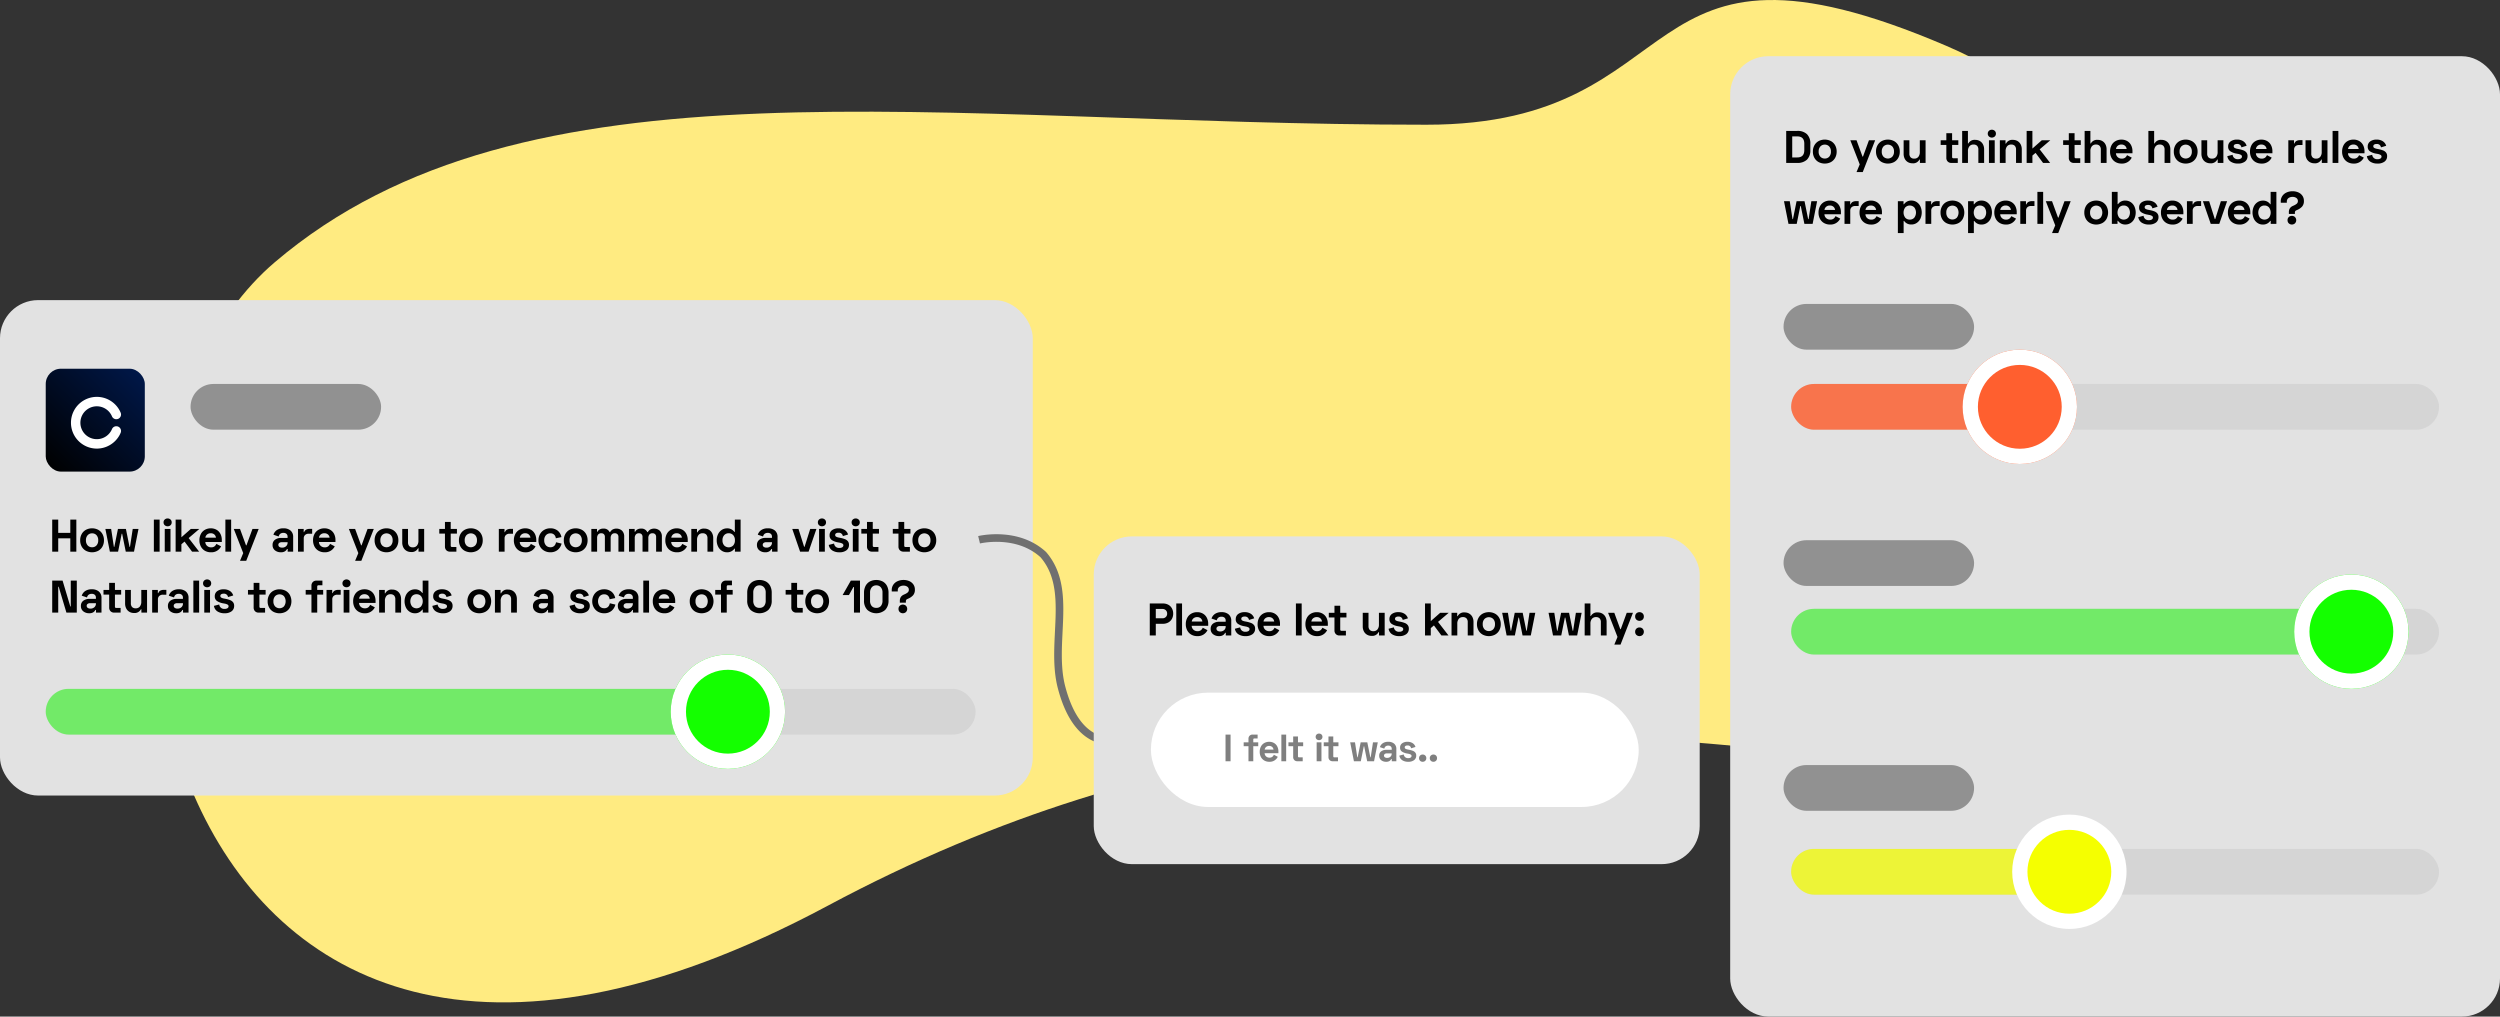 <svg xmlns="http://www.w3.org/2000/svg" xmlns:xlink="http://www.w3.org/1999/xlink" width="656" height="266.751" viewBox="0 0 656 266.751">
  <rect x="0" y="0" width="656" height="266.751" fill="#333333" stroke="none"/>
  <defs>
    <linearGradient id="linear-gradient" x1="0.936" y1="0.049" x2="0.08" y2="0.944" gradientUnits="objectBoundingBox">
      <stop offset="0" stop-color="#001747"/>
      <stop offset="1" stop-color="#000103"/>
    </linearGradient>
  </defs>
  <g id="Group_4255" data-name="Group 4255" transform="translate(-595 -3563.249)">
    <path id="Path_1177" data-name="Path 1177" d="M240.283,45.977c71.466,0,51.945-56.857,136.453-20.69,68.437,29.289,103.671,127.629,71.509,166.772-50.509,62.534-183.116-38.506-365.028,58.847S-127.59,137.98-61.886,82.052,111.049,45.977,240.283,45.977Z" transform="translate(729 3550)" fill="#ffeb81"/>
    <rect id="Rectangle_1970" data-name="Rectangle 1970" width="271" height="130" rx="10" transform="translate(595 3642)" fill="#e2e2e2"/>
    <g id="Group_4160" data-name="Group 4160" transform="translate(606.999 3660.48)">
      <rect id="Rectangle_1961" data-name="Rectangle 1961" width="26" height="27" rx="4" transform="translate(0 -0.48)" fill="url(#linear-gradient)"/>
      <g id="C" transform="translate(6.622 6.906)">
        <g id="Group_4143" data-name="Group 4143" transform="translate(0)">
          <path id="Path_1140" data-name="Path 1140" d="M84.188,108.677a6.788,6.788,0,1,1,5.879-10.183c.071.123.139.249.2.377s.12.25.174.377a1.238,1.238,0,0,1-2.281.964c-.034-.081-.071-.162-.11-.239s-.084-.162-.129-.239a4.312,4.312,0,1,0,0,4.308c.045-.078.088-.158.129-.239s.076-.158.11-.239a1.238,1.238,0,1,1,2.281.964c-.054.127-.112.254-.174.377s-.132.255-.2.377A6.812,6.812,0,0,1,84.188,108.677Z" transform="translate(-77.4 -95.1)" fill="#fff"/>
        </g>
      </g>
    </g>
    <rect id="Rectangle_1971" data-name="Rectangle 1971" width="50" height="12" rx="6" transform="translate(645 3664)" fill="#919191"/>
    <rect id="Rectangle_1973" data-name="Rectangle 1973" width="244" height="12" rx="6" transform="translate(607 3744)" fill="#c7c7c7" opacity="0.511"/>
    <rect id="Rectangle_1991" data-name="Rectangle 1991" width="179" height="12" rx="6" transform="translate(607 3744.001)" fill="#14ff00" opacity="0.511"/>
    <g id="Ellipse_869" data-name="Ellipse 869" transform="translate(771 3735.001)" fill="#14ff00" stroke="#fff" stroke-width="4">
      <circle cx="15" cy="15" r="15" stroke="none"/>
      <circle cx="15" cy="15" r="13" fill="none"/>
    </g>
    <path id="Path_1216" data-name="Path 1216" d="M2.28,2.6V6.068H5.448V2.6H7.032V11H5.448V7.508H2.28V11H.7V2.6ZM8.04,8.024a3.292,3.292,0,0,1,.408-1.662,2.806,2.806,0,0,1,1.116-1.1,3.509,3.509,0,0,1,3.192,0,2.806,2.806,0,0,1,1.116,1.1,3.292,3.292,0,0,1,.408,1.662,3.292,3.292,0,0,1-.408,1.662,2.806,2.806,0,0,1-1.116,1.1,3.509,3.509,0,0,1-3.192,0,2.806,2.806,0,0,1-1.116-1.1A3.292,3.292,0,0,1,8.04,8.024Zm1.512,0A1.909,1.909,0,0,0,10,9.362a1.5,1.5,0,0,0,1.164.486,1.5,1.5,0,0,0,1.164-.486,1.909,1.909,0,0,0,.444-1.338,1.909,1.909,0,0,0-.444-1.338A1.5,1.5,0,0,0,11.16,6.2,1.5,1.5,0,0,0,10,6.686,1.909,1.909,0,0,0,9.552,8.024Zm6.612-2.976.72,4.7H17l.948-4.7H20.04l.948,4.7h.12l.72-4.7H23.34L22.164,11H20l-.948-4.7h-.12L17.988,11h-2.16L14.652,5.048ZM28.884,11H27.372V2.6h1.512Zm2.856,0H30.228V5.048H31.74ZM29.916,3.32a.976.976,0,0,1,.306-.744,1.152,1.152,0,0,1,1.524,0,.976.976,0,0,1,.306.744.976.976,0,0,1-.306.744,1.152,1.152,0,0,1-1.524,0A.976.976,0,0,1,29.916,3.32ZM39.3,5.048,36.5,7.436,39.252,11h-1.86L35.424,8.36l-.828.708V11H33.084V2.6H34.6V7.232l2.472-2.184Zm.024,2.976a3.474,3.474,0,0,1,.378-1.65,2.7,2.7,0,0,1,1.056-1.1,3.06,3.06,0,0,1,1.554-.39,2.942,2.942,0,0,1,1.518.384A2.609,2.609,0,0,1,44.844,6.35a3.461,3.461,0,0,1,.36,1.6v.516H40.872a1.4,1.4,0,0,0,.45,1.008,1.5,1.5,0,0,0,1.062.4,1.407,1.407,0,0,0,.894-.252,1.7,1.7,0,0,0,.5-.66l1.236.648a2.809,2.809,0,0,1-2.676,1.56,3.093,3.093,0,0,1-1.56-.39,2.731,2.731,0,0,1-1.068-1.1A3.43,3.43,0,0,1,39.324,8.024Zm4.344-.684a1.278,1.278,0,0,0-.426-.84,1.368,1.368,0,0,0-.942-.324,1.432,1.432,0,0,0-.966.324,1.3,1.3,0,0,0-.45.84ZM47.652,11H46.14V2.6h1.512Zm5.592-5.952h1.632L51.612,13.4H49.98l.84-2.016L48.348,5.048H49.98l1.572,4.3h.12Zm5.5,1.512a2.344,2.344,0,0,1,.894-1.212A2.941,2.941,0,0,1,61.38,4.88a2.735,2.735,0,0,1,1.866.594,2.137,2.137,0,0,1,.678,1.7V11h-1.44v-.7h-.168a1.462,1.462,0,0,1-.51.588,1.846,1.846,0,0,1-1.1.276,2.379,2.379,0,0,1-1.566-.51,1.715,1.715,0,0,1-.618-1.4,1.634,1.634,0,0,1,.63-1.374A2.669,2.669,0,0,1,60.828,7.4H62.46V7.064a.954.954,0,0,0-.276-.714,1.14,1.14,0,0,0-.828-.27,1.248,1.248,0,0,0-.84.258,1.174,1.174,0,0,0-.384.69Zm1.3,2.664a.626.626,0,0,0,.258.522,1.17,1.17,0,0,0,.726.2,1.482,1.482,0,0,0,1.038-.366,1.23,1.23,0,0,0,.4-.954v-.1H60.936a1.029,1.029,0,0,0-.66.192A.614.614,0,0,0,60.036,9.224ZM66.8,5.888a1.191,1.191,0,0,1,.534-.66,1.951,1.951,0,0,1,.954-.2h.624V6.3h-.888a1.4,1.4,0,0,0-.96.318,1.175,1.175,0,0,0-.36.93V11H65.2V5.048h1.488v.84Zm2.34,2.136a3.474,3.474,0,0,1,.378-1.65,2.7,2.7,0,0,1,1.056-1.1,3.06,3.06,0,0,1,1.554-.39,2.942,2.942,0,0,1,1.518.384A2.609,2.609,0,0,1,74.664,6.35a3.461,3.461,0,0,1,.36,1.6v.516H70.692a1.4,1.4,0,0,0,.45,1.008,1.5,1.5,0,0,0,1.062.4A1.407,1.407,0,0,0,73.1,9.62a1.7,1.7,0,0,0,.5-.66l1.236.648a2.809,2.809,0,0,1-2.676,1.56,3.093,3.093,0,0,1-1.56-.39,2.731,2.731,0,0,1-1.068-1.1A3.43,3.43,0,0,1,69.144,8.024Zm4.344-.684a1.278,1.278,0,0,0-.426-.84,1.368,1.368,0,0,0-.942-.324,1.432,1.432,0,0,0-.966.324,1.3,1.3,0,0,0-.45.84Zm9.96-2.292H85.08L81.816,13.4H80.184l.84-2.016L78.552,5.048h1.632l1.572,4.3h.12ZM85.3,8.024A3.292,3.292,0,0,1,85.7,6.362a2.806,2.806,0,0,1,1.116-1.1,3.509,3.509,0,0,1,3.192,0,2.806,2.806,0,0,1,1.116,1.1,3.292,3.292,0,0,1,.408,1.662,3.292,3.292,0,0,1-.408,1.662,2.806,2.806,0,0,1-1.116,1.1,3.509,3.509,0,0,1-3.192,0,2.806,2.806,0,0,1-1.116-1.1A3.292,3.292,0,0,1,85.3,8.024Zm1.512,0a1.909,1.909,0,0,0,.444,1.338,1.637,1.637,0,0,0,2.328,0,1.909,1.909,0,0,0,.444-1.338,1.909,1.909,0,0,0-.444-1.338,1.637,1.637,0,0,0-2.328,0A1.909,1.909,0,0,0,86.808,8.024Zm10.008,2.088H96.7a1.832,1.832,0,0,1-1.836.984,2.3,2.3,0,0,1-1.212-.318,2.146,2.146,0,0,1-.816-.882,2.811,2.811,0,0,1-.288-1.3V5.048h1.512v3.48a1.4,1.4,0,0,0,.324,1.008,1.257,1.257,0,0,0,.948.336,1.326,1.326,0,0,0,1.08-.462,1.962,1.962,0,0,0,.384-1.29V5.048H98.3V11H96.816Zm6.936-5.064V3.2h1.512V5.048H106.9V6.272h-1.632V9.416q0,.36.336.36h1.152V11h-1.68a1.286,1.286,0,0,1-.96-.366,1.334,1.334,0,0,1-.36-.978V6.272h-1.488V5.048Zm3.672,2.976a3.292,3.292,0,0,1,.408-1.662,2.806,2.806,0,0,1,1.116-1.1,3.509,3.509,0,0,1,3.192,0,2.806,2.806,0,0,1,1.116,1.1,3.292,3.292,0,0,1,.408,1.662,3.292,3.292,0,0,1-.408,1.662,2.806,2.806,0,0,1-1.116,1.1,3.509,3.509,0,0,1-3.192,0,2.806,2.806,0,0,1-1.116-1.1A3.292,3.292,0,0,1,107.424,8.024Zm1.512,0a1.909,1.909,0,0,0,.444,1.338,1.637,1.637,0,0,0,2.328,0,1.909,1.909,0,0,0,.444-1.338,1.909,1.909,0,0,0-.444-1.338,1.637,1.637,0,0,0-2.328,0A1.909,1.909,0,0,0,108.936,8.024ZM119.5,5.888a1.191,1.191,0,0,1,.534-.66,1.951,1.951,0,0,1,.954-.2h.624V6.3h-.888a1.4,1.4,0,0,0-.96.318,1.175,1.175,0,0,0-.36.93V11h-1.512V5.048h1.488v.84Zm2.34,2.136a3.474,3.474,0,0,1,.378-1.65,2.7,2.7,0,0,1,1.056-1.1,3.06,3.06,0,0,1,1.554-.39,2.942,2.942,0,0,1,1.518.384,2.609,2.609,0,0,1,1.014,1.086,3.461,3.461,0,0,1,.36,1.6v.516h-4.332a1.4,1.4,0,0,0,.45,1.008,1.5,1.5,0,0,0,1.062.4,1.407,1.407,0,0,0,.894-.252,1.7,1.7,0,0,0,.5-.66l1.236.648a2.809,2.809,0,0,1-2.676,1.56,3.093,3.093,0,0,1-1.56-.39,2.731,2.731,0,0,1-1.068-1.1A3.43,3.43,0,0,1,121.836,8.024Zm4.344-.684a1.278,1.278,0,0,0-.426-.84,1.368,1.368,0,0,0-.942-.324,1.432,1.432,0,0,0-.966.324,1.3,1.3,0,0,0-.45.84Zm2.112.684A3.228,3.228,0,0,1,128.7,6.4a2.92,2.92,0,0,1,1.116-1.122,3.128,3.128,0,0,1,1.572-.4,2.977,2.977,0,0,1,1.962.63,2.791,2.791,0,0,1,.966,1.674l-1.464.312a1.552,1.552,0,0,0-.432-.936,1.363,1.363,0,0,0-1.008-.36,1.5,1.5,0,0,0-1.158.492,1.9,1.9,0,0,0-.45,1.332,1.9,1.9,0,0,0,.45,1.332,1.5,1.5,0,0,0,1.158.492,1.412,1.412,0,0,0,1.014-.348,1.684,1.684,0,0,0,.474-.96l1.464.348a3.066,3.066,0,0,1-1.02,1.656,2.972,2.972,0,0,1-1.956.624,3.128,3.128,0,0,1-1.572-.4A2.92,2.92,0,0,1,128.7,9.644,3.228,3.228,0,0,1,128.292,8.024Zm6.648,0a3.292,3.292,0,0,1,.408-1.662,2.806,2.806,0,0,1,1.116-1.1,3.509,3.509,0,0,1,3.192,0,2.806,2.806,0,0,1,1.116,1.1,3.292,3.292,0,0,1,.408,1.662,3.292,3.292,0,0,1-.408,1.662,2.806,2.806,0,0,1-1.116,1.1,3.509,3.509,0,0,1-3.192,0,2.806,2.806,0,0,1-1.116-1.1A3.292,3.292,0,0,1,134.94,8.024Zm1.512,0a1.909,1.909,0,0,0,.444,1.338,1.637,1.637,0,0,0,2.328,0,1.909,1.909,0,0,0,.444-1.338,1.909,1.909,0,0,0-.444-1.338,1.637,1.637,0,0,0-2.328,0A1.909,1.909,0,0,0,136.452,8.024Zm7.2-2.232h.12a1.462,1.462,0,0,1,.576-.612,1.906,1.906,0,0,1,.984-.228,1.656,1.656,0,0,1,1.632.936h.12a1.993,1.993,0,0,1,.642-.684,2.225,2.225,0,0,1,2.5.3,2.13,2.13,0,0,1,.558,1.584V11h-1.512V7.16a.991.991,0,0,0-.252-.732.957.957,0,0,0-.708-.252.992.992,0,0,0-.8.33,1.409,1.409,0,0,0-.282.942V11h-1.512V7.16a.991.991,0,0,0-.252-.732.957.957,0,0,0-.708-.252.992.992,0,0,0-.8.33,1.409,1.409,0,0,0-.282.942V11h-1.512V5.048h1.488Zm9.888,0h.12a1.462,1.462,0,0,1,.576-.612,1.906,1.906,0,0,1,.984-.228,1.656,1.656,0,0,1,1.632.936h.12a1.993,1.993,0,0,1,.642-.684,2.225,2.225,0,0,1,2.5.3,2.13,2.13,0,0,1,.558,1.584V11h-1.512V7.16a.991.991,0,0,0-.252-.732.957.957,0,0,0-.708-.252.992.992,0,0,0-.8.33,1.409,1.409,0,0,0-.282.942V11H155.6V7.16a.991.991,0,0,0-.252-.732.957.957,0,0,0-.708-.252.992.992,0,0,0-.8.33,1.409,1.409,0,0,0-.282.942V11h-1.512V5.048h1.488Zm8.04,2.232a3.474,3.474,0,0,1,.378-1.65,2.7,2.7,0,0,1,1.056-1.1,3.06,3.06,0,0,1,1.554-.39,2.942,2.942,0,0,1,1.518.384A2.609,2.609,0,0,1,167.1,6.35a3.461,3.461,0,0,1,.36,1.6v.516h-4.332a1.4,1.4,0,0,0,.45,1.008,1.5,1.5,0,0,0,1.062.4,1.407,1.407,0,0,0,.894-.252,1.7,1.7,0,0,0,.5-.66l1.236.648a2.809,2.809,0,0,1-2.676,1.56,3.093,3.093,0,0,1-1.56-.39,2.731,2.731,0,0,1-1.068-1.1A3.43,3.43,0,0,1,161.58,8.024Zm4.344-.684a1.278,1.278,0,0,0-.426-.84,1.368,1.368,0,0,0-.942-.324,1.432,1.432,0,0,0-.966.324,1.3,1.3,0,0,0-.45.84Zm3.96-1.4H170a1.832,1.832,0,0,1,1.836-.984,2.3,2.3,0,0,1,1.212.318,2.146,2.146,0,0,1,.816.882,2.811,2.811,0,0,1,.288,1.3V11h-1.512V7.52a1.4,1.4,0,0,0-.324-1.008,1.257,1.257,0,0,0-.948-.336,1.326,1.326,0,0,0-1.08.462,1.962,1.962,0,0,0-.384,1.29V11H168.4V5.048h1.488ZM179.844,11v-.8h-.12a2.259,2.259,0,0,1-1.968.972,2.459,2.459,0,0,1-1.332-.384,2.763,2.763,0,0,1-.984-1.1,3.557,3.557,0,0,1-.372-1.656,3.557,3.557,0,0,1,.372-1.656,2.763,2.763,0,0,1,.984-1.1,2.459,2.459,0,0,1,1.332-.384,2.226,2.226,0,0,1,1.944.936h.12V2.6h1.512V11Zm-1.632-4.824a1.531,1.531,0,0,0-1.176.492,1.918,1.918,0,0,0-.456,1.356,1.918,1.918,0,0,0,.456,1.356,1.651,1.651,0,0,0,2.352,0,1.918,1.918,0,0,0,.456-1.356,1.918,1.918,0,0,0-.456-1.356A1.531,1.531,0,0,0,178.212,6.176Zm7.632.384a2.344,2.344,0,0,1,.894-1.212,2.941,2.941,0,0,1,1.746-.468,2.735,2.735,0,0,1,1.866.594,2.137,2.137,0,0,1,.678,1.7V11h-1.44v-.7h-.168a1.462,1.462,0,0,1-.51.588,1.846,1.846,0,0,1-1.1.276,2.378,2.378,0,0,1-1.566-.51,1.715,1.715,0,0,1-.618-1.4,1.634,1.634,0,0,1,.63-1.374,2.669,2.669,0,0,1,1.674-.486h1.632V7.064a.954.954,0,0,0-.276-.714,1.14,1.14,0,0,0-.828-.27,1.248,1.248,0,0,0-.84.258,1.174,1.174,0,0,0-.384.69Zm1.3,2.664a.626.626,0,0,0,.258.522,1.17,1.17,0,0,0,.726.2,1.482,1.482,0,0,0,1.038-.366,1.23,1.23,0,0,0,.4-.954v-.1H188.04a1.029,1.029,0,0,0-.66.192A.614.614,0,0,0,187.14,9.224Zm9.384-4.176L198,9.728h.12l1.476-4.68h1.632L199.176,11h-2.232l-2.052-5.952ZM203.436,11h-1.512V5.048h1.512Zm-1.824-7.68a.976.976,0,0,1,.306-.744,1.152,1.152,0,0,1,1.524,0,.976.976,0,0,1,.306.744.976.976,0,0,1-.306.744,1.152,1.152,0,0,1-1.524,0A.976.976,0,0,1,201.612,3.32Zm3.072,3.4a1.6,1.6,0,0,1,.636-1.35,2.758,2.758,0,0,1,1.716-.486,2.829,2.829,0,0,1,1.62.438,2.148,2.148,0,0,1,.876,1.182l-1.368.42a1.035,1.035,0,0,0-1.128-.888,1.166,1.166,0,0,0-.66.156.5.5,0,0,0-.228.432.488.488,0,0,0,.234.438,2.163,2.163,0,0,0,.726.246l.312.06a7.786,7.786,0,0,1,1.272.348,1.865,1.865,0,0,1,.786.552,1.452,1.452,0,0,1,.294.948,1.712,1.712,0,0,1-.672,1.44,2.924,2.924,0,0,1-1.824.516,3.328,3.328,0,0,1-1.914-.5,2.078,2.078,0,0,1-.894-1.44l1.392-.36a1.28,1.28,0,0,0,1.416,1.152,1.3,1.3,0,0,0,.768-.192.585.585,0,0,0,.264-.492.5.5,0,0,0-.252-.438,2.449,2.449,0,0,0-.828-.27l-.312-.06a4.225,4.225,0,0,1-1.65-.618A1.412,1.412,0,0,1,204.684,6.716ZM212.292,11H210.78V5.048h1.512Zm-1.824-7.68a.976.976,0,0,1,.306-.744,1.152,1.152,0,0,1,1.524,0,.976.976,0,0,1,.306.744.976.976,0,0,1-.306.744,1.152,1.152,0,0,1-1.524,0A.976.976,0,0,1,210.468,3.32ZM214.5,5.048V3.2h1.512V5.048h1.632V6.272h-1.632V9.416q0,.36.336.36H217.5V11h-1.68a1.286,1.286,0,0,1-.96-.366,1.334,1.334,0,0,1-.36-.978V6.272h-1.488V5.048Zm8.256,0V3.2h1.512V5.048H225.9V6.272h-1.632V9.416q0,.36.336.36h1.152V11h-1.68a1.286,1.286,0,0,1-.96-.366,1.334,1.334,0,0,1-.36-.978V6.272h-1.488V5.048Zm3.672,2.976a3.292,3.292,0,0,1,.408-1.662,2.806,2.806,0,0,1,1.116-1.1,3.509,3.509,0,0,1,3.192,0,2.806,2.806,0,0,1,1.116,1.1,3.292,3.292,0,0,1,.408,1.662,3.292,3.292,0,0,1-.408,1.662,2.806,2.806,0,0,1-1.116,1.1,3.509,3.509,0,0,1-3.192,0,2.806,2.806,0,0,1-1.116-1.1A3.292,3.292,0,0,1,226.428,8.024Zm1.512,0a1.909,1.909,0,0,0,.444,1.338,1.637,1.637,0,0,0,2.328,0,1.909,1.909,0,0,0,.444-1.338,1.909,1.909,0,0,0-.444-1.338,1.637,1.637,0,0,0-2.328,0A1.909,1.909,0,0,0,227.94,8.024ZM3.42,18.6l2.028,6.792h.12V18.6H7.152V27H4.428L2.4,20.208H2.28V27H.7V18.6Zm5.028,3.96a2.344,2.344,0,0,1,.894-1.212,2.941,2.941,0,0,1,1.746-.468,2.735,2.735,0,0,1,1.866.594,2.137,2.137,0,0,1,.678,1.7V27h-1.44v-.7h-.168a1.462,1.462,0,0,1-.51.588,1.846,1.846,0,0,1-1.1.276,2.379,2.379,0,0,1-1.566-.51,1.715,1.715,0,0,1-.618-1.4,1.634,1.634,0,0,1,.63-1.374,2.669,2.669,0,0,1,1.674-.486h1.632v-.336a.954.954,0,0,0-.276-.714,1.14,1.14,0,0,0-.828-.27,1.248,1.248,0,0,0-.84.258,1.174,1.174,0,0,0-.384.69Zm1.3,2.664a.626.626,0,0,0,.258.522,1.17,1.17,0,0,0,.726.2,1.482,1.482,0,0,0,1.038-.366,1.23,1.23,0,0,0,.4-.954v-.1H10.644a1.029,1.029,0,0,0-.66.192A.614.614,0,0,0,9.744,25.224Zm5.9-4.176V19.2H17.16v1.848h1.632v1.224H17.16v3.144q0,.36.336.36h1.152V27h-1.68a1.286,1.286,0,0,1-.96-.366,1.334,1.334,0,0,1-.36-.978V22.272H14.16V21.048ZM24.1,26.112h-.12a1.832,1.832,0,0,1-1.836.984,2.3,2.3,0,0,1-1.212-.318,2.146,2.146,0,0,1-.816-.882,2.811,2.811,0,0,1-.288-1.3V21.048h1.512v3.48a1.4,1.4,0,0,0,.324,1.008,1.257,1.257,0,0,0,.948.336,1.326,1.326,0,0,0,1.08-.462,1.962,1.962,0,0,0,.384-1.29V21.048h1.512V27H24.1Zm4.44-4.224a1.191,1.191,0,0,1,.534-.66,1.951,1.951,0,0,1,.954-.2h.624V22.3H29.76a1.4,1.4,0,0,0-.96.318,1.175,1.175,0,0,0-.36.93V27H26.928V21.048h1.488v.84Zm2.748.672a2.344,2.344,0,0,1,.894-1.212,2.941,2.941,0,0,1,1.746-.468,2.735,2.735,0,0,1,1.866.594,2.137,2.137,0,0,1,.678,1.7V27h-1.44v-.7H34.86a1.462,1.462,0,0,1-.51.588,1.846,1.846,0,0,1-1.1.276,2.379,2.379,0,0,1-1.566-.51,1.715,1.715,0,0,1-.618-1.4,1.634,1.634,0,0,1,.63-1.374,2.669,2.669,0,0,1,1.674-.486H35v-.336a.954.954,0,0,0-.276-.714,1.14,1.14,0,0,0-.828-.27,1.248,1.248,0,0,0-.84.258,1.174,1.174,0,0,0-.384.69Zm1.3,2.664a.626.626,0,0,0,.258.522,1.17,1.17,0,0,0,.726.2,1.482,1.482,0,0,0,1.038-.366,1.23,1.23,0,0,0,.4-.954v-.1H33.48a1.029,1.029,0,0,0-.66.192A.614.614,0,0,0,32.58,25.224ZM39.252,27H37.74V18.6h1.512Zm2.856,0H40.6V21.048h1.512Zm-1.824-7.68a.976.976,0,0,1,.306-.744,1.152,1.152,0,0,1,1.524,0,1.057,1.057,0,0,1,0,1.488,1.152,1.152,0,0,1-1.524,0A.976.976,0,0,1,40.284,19.32Zm3.072,3.4a1.6,1.6,0,0,1,.636-1.35,2.758,2.758,0,0,1,1.716-.486,2.829,2.829,0,0,1,1.62.438A2.148,2.148,0,0,1,48.2,22.5l-1.368.42a1.035,1.035,0,0,0-1.128-.888,1.166,1.166,0,0,0-.66.156.5.5,0,0,0-.228.432.488.488,0,0,0,.234.438,2.163,2.163,0,0,0,.726.246l.312.06a7.786,7.786,0,0,1,1.272.348,1.865,1.865,0,0,1,.786.552,1.452,1.452,0,0,1,.294.948,1.712,1.712,0,0,1-.672,1.44,2.924,2.924,0,0,1-1.824.516,3.328,3.328,0,0,1-1.914-.5,2.078,2.078,0,0,1-.894-1.44l1.392-.36a1.28,1.28,0,0,0,1.416,1.152,1.3,1.3,0,0,0,.768-.192.585.585,0,0,0,.264-.492.5.5,0,0,0-.252-.438,2.449,2.449,0,0,0-.828-.27l-.312-.06a4.225,4.225,0,0,1-1.65-.618A1.412,1.412,0,0,1,43.356,22.716Zm10.2-1.668V19.2h1.512v1.848H56.7v1.224H55.068v3.144q0,.36.336.36h1.152V27h-1.68a1.286,1.286,0,0,1-.96-.366,1.334,1.334,0,0,1-.36-.978V22.272H52.068V21.048Zm3.672,2.976a3.292,3.292,0,0,1,.408-1.662,2.806,2.806,0,0,1,1.116-1.1,3.509,3.509,0,0,1,3.192,0,2.806,2.806,0,0,1,1.116,1.1,3.589,3.589,0,0,1,0,3.324,2.806,2.806,0,0,1-1.116,1.1,3.509,3.509,0,0,1-3.192,0,2.806,2.806,0,0,1-1.116-1.1A3.292,3.292,0,0,1,57.228,24.024Zm1.512,0a1.909,1.909,0,0,0,.444,1.338,1.637,1.637,0,0,0,2.328,0,2.238,2.238,0,0,0,0-2.676,1.637,1.637,0,0,0-2.328,0A1.909,1.909,0,0,0,58.74,24.024Zm9.984-4.08a1.334,1.334,0,0,1,.36-.978,1.286,1.286,0,0,1,.96-.366H71.6v1.224H70.572q-.336,0-.336.36v.864H71.8v1.224h-1.56V27H68.724V22.272H67.212V21.048h1.512Zm5.568,1.944a1.191,1.191,0,0,1,.534-.66,1.951,1.951,0,0,1,.954-.2H76.4V22.3h-.888a1.4,1.4,0,0,0-.96.318,1.175,1.175,0,0,0-.36.93V27H72.684V21.048h1.488v.84ZM78.684,27H77.172V21.048h1.512ZM76.86,19.32a.976.976,0,0,1,.306-.744,1.152,1.152,0,0,1,1.524,0,1.057,1.057,0,0,1,0,1.488,1.152,1.152,0,0,1-1.524,0A.976.976,0,0,1,76.86,19.32Zm2.808,4.7a3.474,3.474,0,0,1,.378-1.65,2.7,2.7,0,0,1,1.056-1.1,3.06,3.06,0,0,1,1.554-.39,2.942,2.942,0,0,1,1.518.384,2.609,2.609,0,0,1,1.014,1.086,3.461,3.461,0,0,1,.36,1.6v.516H81.216a1.4,1.4,0,0,0,.45,1.008,1.5,1.5,0,0,0,1.062.4,1.407,1.407,0,0,0,.894-.252,1.7,1.7,0,0,0,.5-.66l1.236.648a2.809,2.809,0,0,1-2.676,1.56,3.093,3.093,0,0,1-1.56-.39,2.731,2.731,0,0,1-1.068-1.1A3.43,3.43,0,0,1,79.668,24.024Zm4.344-.684a1.278,1.278,0,0,0-.426-.84,1.368,1.368,0,0,0-.942-.324,1.432,1.432,0,0,0-.966.324,1.3,1.3,0,0,0-.45.84Zm3.96-1.4h.12a1.832,1.832,0,0,1,1.836-.984,2.3,2.3,0,0,1,1.212.318,2.146,2.146,0,0,1,.816.882,2.811,2.811,0,0,1,.288,1.3V27H90.732V23.52a1.4,1.4,0,0,0-.324-1.008,1.257,1.257,0,0,0-.948-.336,1.326,1.326,0,0,0-1.08.462A1.962,1.962,0,0,0,88,23.928V27H86.484V21.048h1.488ZM97.932,27v-.8h-.12a2.259,2.259,0,0,1-1.968.972,2.459,2.459,0,0,1-1.332-.384,2.763,2.763,0,0,1-.984-1.1,3.872,3.872,0,0,1,0-3.312,2.763,2.763,0,0,1,.984-1.1,2.459,2.459,0,0,1,1.332-.384,2.226,2.226,0,0,1,1.944.936h.12V18.6H99.42V27ZM96.3,22.176a1.531,1.531,0,0,0-1.176.492,2.244,2.244,0,0,0,0,2.712,1.651,1.651,0,0,0,2.352,0,2.244,2.244,0,0,0,0-2.712A1.531,1.531,0,0,0,96.3,22.176Zm4.368.54a1.6,1.6,0,0,1,.636-1.35,2.758,2.758,0,0,1,1.716-.486,2.829,2.829,0,0,1,1.62.438,2.148,2.148,0,0,1,.876,1.182l-1.368.42a1.035,1.035,0,0,0-1.128-.888,1.166,1.166,0,0,0-.66.156.5.5,0,0,0-.228.432.488.488,0,0,0,.234.438,2.163,2.163,0,0,0,.726.246l.312.06a7.786,7.786,0,0,1,1.272.348,1.865,1.865,0,0,1,.786.552,1.452,1.452,0,0,1,.294.948,1.712,1.712,0,0,1-.672,1.44,2.924,2.924,0,0,1-1.824.516,3.328,3.328,0,0,1-1.914-.5,2.078,2.078,0,0,1-.894-1.44l1.392-.36a1.28,1.28,0,0,0,1.416,1.152,1.3,1.3,0,0,0,.768-.192.585.585,0,0,0,.264-.492.5.5,0,0,0-.252-.438,2.449,2.449,0,0,0-.828-.27l-.312-.06a4.225,4.225,0,0,1-1.65-.618A1.412,1.412,0,0,1,100.668,22.716Zm8.976,1.308a3.292,3.292,0,0,1,.408-1.662,2.806,2.806,0,0,1,1.116-1.1,3.509,3.509,0,0,1,3.192,0,2.806,2.806,0,0,1,1.116,1.1,3.589,3.589,0,0,1,0,3.324,2.806,2.806,0,0,1-1.116,1.1,3.509,3.509,0,0,1-3.192,0,2.806,2.806,0,0,1-1.116-1.1A3.292,3.292,0,0,1,109.644,24.024Zm1.512,0a1.909,1.909,0,0,0,.444,1.338,1.637,1.637,0,0,0,2.328,0,2.238,2.238,0,0,0,0-2.676,1.637,1.637,0,0,0-2.328,0A1.909,1.909,0,0,0,111.156,24.024Zm7.2-2.088h.12a1.832,1.832,0,0,1,1.836-.984,2.3,2.3,0,0,1,1.212.318,2.146,2.146,0,0,1,.816.882,2.811,2.811,0,0,1,.288,1.3V27h-1.512V23.52a1.4,1.4,0,0,0-.324-1.008,1.257,1.257,0,0,0-.948-.336,1.326,1.326,0,0,0-1.08.462,1.962,1.962,0,0,0-.384,1.29V27h-1.512V21.048h1.488Zm8.712.624a2.344,2.344,0,0,1,.894-1.212,2.941,2.941,0,0,1,1.746-.468,2.735,2.735,0,0,1,1.866.594,2.137,2.137,0,0,1,.678,1.7V27h-1.44v-.7h-.168a1.462,1.462,0,0,1-.51.588,1.846,1.846,0,0,1-1.1.276,2.378,2.378,0,0,1-1.566-.51,1.715,1.715,0,0,1-.618-1.4,1.634,1.634,0,0,1,.63-1.374,2.669,2.669,0,0,1,1.674-.486h1.632v-.336a.954.954,0,0,0-.276-.714,1.14,1.14,0,0,0-.828-.27,1.248,1.248,0,0,0-.84.258,1.174,1.174,0,0,0-.384.69Zm1.3,2.664a.626.626,0,0,0,.258.522,1.17,1.17,0,0,0,.726.2,1.482,1.482,0,0,0,1.038-.366,1.23,1.23,0,0,0,.4-.954v-.1h-1.524a1.029,1.029,0,0,0-.66.192A.614.614,0,0,0,128.364,25.224Zm8.3-2.508a1.6,1.6,0,0,1,.636-1.35,2.758,2.758,0,0,1,1.716-.486,2.829,2.829,0,0,1,1.62.438,2.148,2.148,0,0,1,.876,1.182l-1.368.42a1.035,1.035,0,0,0-1.128-.888,1.166,1.166,0,0,0-.66.156.5.5,0,0,0-.228.432.488.488,0,0,0,.234.438,2.163,2.163,0,0,0,.726.246l.312.06a7.786,7.786,0,0,1,1.272.348,1.865,1.865,0,0,1,.786.552,1.452,1.452,0,0,1,.294.948,1.712,1.712,0,0,1-.672,1.44,2.924,2.924,0,0,1-1.824.516,3.328,3.328,0,0,1-1.914-.5,2.078,2.078,0,0,1-.894-1.44l1.392-.36a1.28,1.28,0,0,0,1.416,1.152,1.3,1.3,0,0,0,.768-.192.585.585,0,0,0,.264-.492.5.5,0,0,0-.252-.438,2.449,2.449,0,0,0-.828-.27l-.312-.06a4.225,4.225,0,0,1-1.65-.618A1.412,1.412,0,0,1,136.668,22.716Zm5.736,1.308a3.228,3.228,0,0,1,.408-1.62,2.92,2.92,0,0,1,1.116-1.122,3.128,3.128,0,0,1,1.572-.4,2.977,2.977,0,0,1,1.962.63,2.791,2.791,0,0,1,.966,1.674l-1.464.312a1.552,1.552,0,0,0-.432-.936,1.363,1.363,0,0,0-1.008-.36,1.5,1.5,0,0,0-1.158.492,2.2,2.2,0,0,0,0,2.664,1.5,1.5,0,0,0,1.158.492,1.412,1.412,0,0,0,1.014-.348,1.684,1.684,0,0,0,.474-.96l1.464.348a3.066,3.066,0,0,1-1.02,1.656,2.972,2.972,0,0,1-1.956.624,3.128,3.128,0,0,1-1.572-.4,2.92,2.92,0,0,1-1.116-1.122A3.228,3.228,0,0,1,142.4,24.024Zm6.936-1.464a2.344,2.344,0,0,1,.894-1.212,2.941,2.941,0,0,1,1.746-.468,2.735,2.735,0,0,1,1.866.594,2.137,2.137,0,0,1,.678,1.7V27h-1.44v-.7h-.168a1.462,1.462,0,0,1-.51.588,1.846,1.846,0,0,1-1.1.276,2.378,2.378,0,0,1-1.566-.51,1.715,1.715,0,0,1-.618-1.4,1.634,1.634,0,0,1,.63-1.374,2.669,2.669,0,0,1,1.674-.486h1.632v-.336a.954.954,0,0,0-.276-.714,1.14,1.14,0,0,0-.828-.27,1.248,1.248,0,0,0-.84.258,1.174,1.174,0,0,0-.384.69Zm1.3,2.664a.626.626,0,0,0,.258.522,1.17,1.17,0,0,0,.726.2,1.482,1.482,0,0,0,1.038-.366,1.23,1.23,0,0,0,.4-.954v-.1h-1.524a1.029,1.029,0,0,0-.66.192A.614.614,0,0,0,150.636,25.224ZM157.308,27H155.8V18.6h1.512Zm.984-2.976a3.474,3.474,0,0,1,.378-1.65,2.7,2.7,0,0,1,1.056-1.1,3.06,3.06,0,0,1,1.554-.39,2.942,2.942,0,0,1,1.518.384,2.609,2.609,0,0,1,1.014,1.086,3.461,3.461,0,0,1,.36,1.6v.516H159.84a1.4,1.4,0,0,0,.45,1.008,1.5,1.5,0,0,0,1.062.4,1.407,1.407,0,0,0,.894-.252,1.7,1.7,0,0,0,.5-.66l1.236.648a2.809,2.809,0,0,1-2.676,1.56,3.093,3.093,0,0,1-1.56-.39,2.731,2.731,0,0,1-1.068-1.1A3.43,3.43,0,0,1,158.292,24.024Zm4.344-.684a1.278,1.278,0,0,0-.426-.84,1.368,1.368,0,0,0-.942-.324,1.432,1.432,0,0,0-.966.324,1.3,1.3,0,0,0-.45.84Zm5.352.684a3.292,3.292,0,0,1,.408-1.662,2.806,2.806,0,0,1,1.116-1.1,3.509,3.509,0,0,1,3.192,0,2.806,2.806,0,0,1,1.116,1.1,3.589,3.589,0,0,1,0,3.324,2.806,2.806,0,0,1-1.116,1.1,3.509,3.509,0,0,1-3.192,0,2.806,2.806,0,0,1-1.116-1.1A3.292,3.292,0,0,1,167.988,24.024Zm1.512,0a1.909,1.909,0,0,0,.444,1.338,1.637,1.637,0,0,0,2.328,0,2.238,2.238,0,0,0,0-2.676,1.637,1.637,0,0,0-2.328,0A1.909,1.909,0,0,0,169.5,24.024Zm6.684-4.08a1.334,1.334,0,0,1,.36-.978,1.286,1.286,0,0,1,.96-.366h1.56v1.224h-1.032q-.336,0-.336.36v.864h1.56v1.224H177.7V27h-1.512V22.272h-1.512V21.048h1.512Zm6.888,1.872a3.848,3.848,0,0,1,.4-1.818,2.779,2.779,0,0,1,1.128-1.164,3.737,3.737,0,0,1,3.372,0A2.779,2.779,0,0,1,189.1,20a3.848,3.848,0,0,1,.4,1.818v1.968a3.412,3.412,0,0,1-.87,2.5,3.561,3.561,0,0,1-4.692,0,3.412,3.412,0,0,1-.87-2.5Zm1.584,2.04a2.123,2.123,0,0,0,.414,1.4,1.5,1.5,0,0,0,1.218.492,1.481,1.481,0,0,0,1.224-.5,2.153,2.153,0,0,0,.408-1.392V21.744a2.038,2.038,0,0,0-.444-1.386,1.5,1.5,0,0,0-1.188-.51,1.476,1.476,0,0,0-1.194.522,2.066,2.066,0,0,0-.438,1.374Zm9.984-2.808V19.2h1.512v1.848h1.632v1.224h-1.632v3.144q0,.36.336.36h1.152V27h-1.68a1.286,1.286,0,0,1-.96-.366,1.334,1.334,0,0,1-.36-.978V22.272h-1.488V21.048Zm3.672,2.976a3.292,3.292,0,0,1,.408-1.662,2.806,2.806,0,0,1,1.116-1.1,3.509,3.509,0,0,1,3.192,0,2.806,2.806,0,0,1,1.116,1.1,3.589,3.589,0,0,1,0,3.324,2.806,2.806,0,0,1-1.116,1.1,3.509,3.509,0,0,1-3.192,0,2.806,2.806,0,0,1-1.116-1.1A3.292,3.292,0,0,1,198.312,24.024Zm1.512,0a1.909,1.909,0,0,0,.444,1.338,1.637,1.637,0,0,0,2.328,0,2.238,2.238,0,0,0,0-2.676,1.637,1.637,0,0,0-2.328,0A1.909,1.909,0,0,0,199.824,24.024Zm12.84-5.424V27H211.08V20.28h-.144l-1.176,2.112H208.1l2.16-3.792Zm1.056,3.216a3.848,3.848,0,0,1,.4-1.818,2.779,2.779,0,0,1,1.128-1.164,3.737,3.737,0,0,1,3.372,0A2.779,2.779,0,0,1,219.75,20a3.848,3.848,0,0,1,.4,1.818v1.968a3.412,3.412,0,0,1-.87,2.5,3.561,3.561,0,0,1-4.692,0,3.412,3.412,0,0,1-.87-2.5Zm1.584,2.04a2.123,2.123,0,0,0,.414,1.4,1.5,1.5,0,0,0,1.218.492,1.481,1.481,0,0,0,1.224-.5,2.153,2.153,0,0,0,.408-1.392V21.744a2.038,2.038,0,0,0-.444-1.386,1.5,1.5,0,0,0-1.188-.51,1.476,1.476,0,0,0-1.194.522,2.066,2.066,0,0,0-.438,1.374Zm5.688-2.76a2.465,2.465,0,0,1,.408-1.41,2.632,2.632,0,0,1,1.116-.93,3.734,3.734,0,0,1,1.572-.324,3.619,3.619,0,0,1,1.53.312,2.514,2.514,0,0,1,1.062.882,2.276,2.276,0,0,1,.384,1.3v.048a2.134,2.134,0,0,1-.48,1.488,3.678,3.678,0,0,1-1.284.876l-.216.1a.641.641,0,0,0-.3.234.782.782,0,0,0-.084.4v.312h-1.584v-.432a1.907,1.907,0,0,1,.246-1.02,1.764,1.764,0,0,1,.8-.648l.216-.1a3,3,0,0,0,.846-.516A.9.9,0,0,0,225.48,21a.94.94,0,0,0-.384-.786,1.614,1.614,0,0,0-1.008-.294,1.738,1.738,0,0,0-1.092.324,1.1,1.1,0,0,0-.42.924v.288h-1.584Zm1.776,4.932a1.1,1.1,0,0,1,.324-.822,1.206,1.206,0,0,1,1.632,0,1.2,1.2,0,0,1,0,1.644,1.206,1.206,0,0,1-1.632,0A1.1,1.1,0,0,1,222.768,26.028Z" transform="translate(608 3697)"/>
    <rect id="Rectangle_1970-2" data-name="Rectangle 1970" width="202" height="252" rx="10" transform="translate(1049 3578)" fill="#e2e2e2"/>
    <path id="Path_1212" data-name="Path 1212" d="M3.576,2.6a3.547,3.547,0,0,1,2.574.858,3.4,3.4,0,0,1,.882,2.55V7.592a3.4,3.4,0,0,1-.882,2.55A3.547,3.547,0,0,1,3.576,11H.7V2.6ZM3.6,9.56q1.848,0,1.848-1.92V5.96q0-1.92-1.848-1.92H2.28V9.56ZM7.7,8.024a3.292,3.292,0,0,1,.408-1.662,2.806,2.806,0,0,1,1.116-1.1,3.509,3.509,0,0,1,3.192,0,2.806,2.806,0,0,1,1.116,1.1,3.292,3.292,0,0,1,.408,1.662,3.292,3.292,0,0,1-.408,1.662,2.806,2.806,0,0,1-1.116,1.1,3.509,3.509,0,0,1-3.192,0,2.806,2.806,0,0,1-1.116-1.1A3.292,3.292,0,0,1,7.7,8.024Zm1.512,0A1.909,1.909,0,0,0,9.66,9.362a1.5,1.5,0,0,0,1.164.486,1.5,1.5,0,0,0,1.164-.486,1.909,1.909,0,0,0,.444-1.338,1.909,1.909,0,0,0-.444-1.338A1.5,1.5,0,0,0,10.824,6.2a1.5,1.5,0,0,0-1.164.486A1.909,1.909,0,0,0,9.216,8.024Zm13.2-2.976h1.632L20.784,13.4H19.152l.84-2.016L17.52,5.048h1.632l1.572,4.3h.12Zm1.848,2.976a3.292,3.292,0,0,1,.408-1.662,2.806,2.806,0,0,1,1.116-1.1,3.509,3.509,0,0,1,3.192,0,2.806,2.806,0,0,1,1.116,1.1A3.292,3.292,0,0,1,30.5,8.024,3.292,3.292,0,0,1,30.1,9.686a2.806,2.806,0,0,1-1.116,1.1,3.509,3.509,0,0,1-3.192,0,2.806,2.806,0,0,1-1.116-1.1A3.292,3.292,0,0,1,24.264,8.024Zm1.512,0a1.909,1.909,0,0,0,.444,1.338,1.637,1.637,0,0,0,2.328,0,1.909,1.909,0,0,0,.444-1.338,1.909,1.909,0,0,0-.444-1.338,1.637,1.637,0,0,0-2.328,0A1.909,1.909,0,0,0,25.776,8.024Zm10.008,2.088h-.12a1.832,1.832,0,0,1-1.836.984,2.3,2.3,0,0,1-1.212-.318A2.146,2.146,0,0,1,31.8,9.9a2.811,2.811,0,0,1-.288-1.3V5.048h1.512v3.48a1.4,1.4,0,0,0,.324,1.008,1.257,1.257,0,0,0,.948.336,1.326,1.326,0,0,0,1.08-.462,1.962,1.962,0,0,0,.384-1.29V5.048h1.512V11H35.784ZM42.72,5.048V3.2h1.512V5.048h1.632V6.272H44.232V9.416q0,.36.336.36H45.72V11H44.04a1.286,1.286,0,0,1-.96-.366,1.334,1.334,0,0,1-.36-.978V6.272H41.232V5.048Zm5.664.84h.12a1.83,1.83,0,0,1,1.812-.936,2.3,2.3,0,0,1,1.212.318,2.146,2.146,0,0,1,.816.882,2.811,2.811,0,0,1,.288,1.3V11H51.12V7.52A1.4,1.4,0,0,0,50.8,6.512a1.257,1.257,0,0,0-.948-.336,1.326,1.326,0,0,0-1.08.462,1.962,1.962,0,0,0-.384,1.29V11H46.872V2.6h1.512ZM55.416,11H53.9V5.048h1.512ZM53.592,3.32a.976.976,0,0,1,.306-.744,1.152,1.152,0,0,1,1.524,0,.976.976,0,0,1,.306.744.976.976,0,0,1-.306.744,1.152,1.152,0,0,1-1.524,0A.976.976,0,0,1,53.592,3.32Zm4.656,2.616h.12A1.832,1.832,0,0,1,60.2,4.952a2.3,2.3,0,0,1,1.212.318,2.146,2.146,0,0,1,.816.882,2.811,2.811,0,0,1,.288,1.3V11H61.008V7.52a1.4,1.4,0,0,0-.324-1.008,1.257,1.257,0,0,0-.948-.336,1.326,1.326,0,0,0-1.08.462,1.962,1.962,0,0,0-.384,1.29V11H56.76V5.048h1.488Zm11.76-.888-2.8,2.388L69.96,11H68.1L66.132,8.36l-.828.708V11H63.792V2.6H65.3V7.232l2.472-2.184Zm4.848,0V3.2h1.512V5.048H78V6.272H76.368V9.416q0,.36.336.36h1.152V11h-1.68a1.286,1.286,0,0,1-.96-.366,1.334,1.334,0,0,1-.36-.978V6.272H73.368V5.048Zm5.664.84h.12a1.83,1.83,0,0,1,1.812-.936,2.3,2.3,0,0,1,1.212.318,2.146,2.146,0,0,1,.816.882,2.811,2.811,0,0,1,.288,1.3V11H83.256V7.52a1.4,1.4,0,0,0-.324-1.008,1.257,1.257,0,0,0-.948-.336,1.326,1.326,0,0,0-1.08.462,1.962,1.962,0,0,0-.384,1.29V11H79.008V2.6H80.52Zm5.16,2.136a3.474,3.474,0,0,1,.378-1.65,2.7,2.7,0,0,1,1.056-1.1,3.06,3.06,0,0,1,1.554-.39,2.942,2.942,0,0,1,1.518.384A2.609,2.609,0,0,1,91.2,6.35a3.461,3.461,0,0,1,.36,1.6v.516H87.228a1.4,1.4,0,0,0,.45,1.008,1.5,1.5,0,0,0,1.062.4,1.407,1.407,0,0,0,.894-.252,1.7,1.7,0,0,0,.5-.66l1.236.648a2.809,2.809,0,0,1-2.676,1.56,3.093,3.093,0,0,1-1.56-.39,2.731,2.731,0,0,1-1.068-1.1A3.43,3.43,0,0,1,85.68,8.024Zm4.344-.684A1.278,1.278,0,0,0,89.6,6.5a1.368,1.368,0,0,0-.942-.324,1.432,1.432,0,0,0-.966.324,1.3,1.3,0,0,0-.45.84Zm7.224-1.452h.12a1.83,1.83,0,0,1,1.812-.936,2.3,2.3,0,0,1,1.212.318,2.146,2.146,0,0,1,.816.882,2.811,2.811,0,0,1,.288,1.3V11H99.984V7.52a1.4,1.4,0,0,0-.324-1.008,1.257,1.257,0,0,0-.948-.336,1.326,1.326,0,0,0-1.08.462,1.962,1.962,0,0,0-.384,1.29V11H95.736V2.6h1.512Zm5.16,2.136a3.292,3.292,0,0,1,.408-1.662,2.806,2.806,0,0,1,1.116-1.1,3.509,3.509,0,0,1,3.192,0,2.806,2.806,0,0,1,1.116,1.1,3.292,3.292,0,0,1,.408,1.662,3.292,3.292,0,0,1-.408,1.662,2.806,2.806,0,0,1-1.116,1.1,3.509,3.509,0,0,1-3.192,0,2.806,2.806,0,0,1-1.116-1.1A3.292,3.292,0,0,1,102.408,8.024Zm1.512,0a1.909,1.909,0,0,0,.444,1.338,1.637,1.637,0,0,0,2.328,0,1.909,1.909,0,0,0,.444-1.338,1.909,1.909,0,0,0-.444-1.338,1.637,1.637,0,0,0-2.328,0A1.909,1.909,0,0,0,103.92,8.024Zm10.008,2.088h-.12a1.832,1.832,0,0,1-1.836.984,2.3,2.3,0,0,1-1.212-.318,2.146,2.146,0,0,1-.816-.882,2.811,2.811,0,0,1-.288-1.3V5.048h1.512v3.48a1.4,1.4,0,0,0,.324,1.008,1.257,1.257,0,0,0,.948.336,1.326,1.326,0,0,0,1.08-.462,1.962,1.962,0,0,0,.384-1.29V5.048h1.512V11h-1.488Zm2.736-3.4a1.6,1.6,0,0,1,.636-1.35,2.758,2.758,0,0,1,1.716-.486,2.829,2.829,0,0,1,1.62.438,2.148,2.148,0,0,1,.876,1.182l-1.368.42a1.035,1.035,0,0,0-1.128-.888,1.166,1.166,0,0,0-.66.156.5.5,0,0,0-.228.432.488.488,0,0,0,.234.438,2.163,2.163,0,0,0,.726.246l.312.06a7.786,7.786,0,0,1,1.272.348,1.865,1.865,0,0,1,.786.552,1.452,1.452,0,0,1,.294.948,1.712,1.712,0,0,1-.672,1.44,2.924,2.924,0,0,1-1.824.516,3.328,3.328,0,0,1-1.914-.5,2.078,2.078,0,0,1-.894-1.44l1.392-.36a1.28,1.28,0,0,0,1.416,1.152,1.3,1.3,0,0,0,.768-.192.585.585,0,0,0,.264-.492.5.5,0,0,0-.252-.438,2.449,2.449,0,0,0-.828-.27l-.312-.06a4.225,4.225,0,0,1-1.65-.618A1.412,1.412,0,0,1,116.664,6.716ZM122.4,8.024a3.474,3.474,0,0,1,.378-1.65,2.7,2.7,0,0,1,1.056-1.1,3.06,3.06,0,0,1,1.554-.39,2.942,2.942,0,0,1,1.518.384A2.609,2.609,0,0,1,127.92,6.35a3.461,3.461,0,0,1,.36,1.6v.516h-4.332a1.4,1.4,0,0,0,.45,1.008,1.5,1.5,0,0,0,1.062.4,1.407,1.407,0,0,0,.894-.252,1.7,1.7,0,0,0,.5-.66l1.236.648a2.809,2.809,0,0,1-2.676,1.56,3.093,3.093,0,0,1-1.56-.39,2.731,2.731,0,0,1-1.068-1.1A3.43,3.43,0,0,1,122.4,8.024Zm4.344-.684a1.278,1.278,0,0,0-.426-.84,1.368,1.368,0,0,0-.942-.324,1.432,1.432,0,0,0-.966.324,1.3,1.3,0,0,0-.45.84Zm7.32-1.452a1.191,1.191,0,0,1,.534-.66,1.951,1.951,0,0,1,.954-.2h.624V6.3h-.888a1.4,1.4,0,0,0-.96.318,1.175,1.175,0,0,0-.36.93V11h-1.512V5.048h1.488v.84Zm7.176,4.224h-.12a1.832,1.832,0,0,1-1.836.984,2.3,2.3,0,0,1-1.212-.318,2.146,2.146,0,0,1-.816-.882,2.811,2.811,0,0,1-.288-1.3V5.048h1.512v3.48a1.4,1.4,0,0,0,.324,1.008,1.257,1.257,0,0,0,.948.336,1.326,1.326,0,0,0,1.08-.462,1.962,1.962,0,0,0,.384-1.29V5.048h1.512V11H141.24Zm4.344.888h-1.512V2.6h1.512Zm.984-2.976a3.474,3.474,0,0,1,.378-1.65A2.7,2.7,0,0,1,148,5.27a3.06,3.06,0,0,1,1.554-.39,2.942,2.942,0,0,1,1.518.384,2.609,2.609,0,0,1,1.014,1.086,3.461,3.461,0,0,1,.36,1.6v.516h-4.332a1.4,1.4,0,0,0,.45,1.008,1.5,1.5,0,0,0,1.062.4,1.407,1.407,0,0,0,.894-.252,1.7,1.7,0,0,0,.5-.66l1.236.648a2.809,2.809,0,0,1-2.676,1.56,3.093,3.093,0,0,1-1.56-.39,2.731,2.731,0,0,1-1.068-1.1A3.43,3.43,0,0,1,146.568,8.024Zm4.344-.684a1.278,1.278,0,0,0-.426-.84,1.368,1.368,0,0,0-.942-.324,1.432,1.432,0,0,0-.966.324,1.3,1.3,0,0,0-.45.84Zm2.376-.624a1.6,1.6,0,0,1,.636-1.35,2.758,2.758,0,0,1,1.716-.486,2.829,2.829,0,0,1,1.62.438,2.148,2.148,0,0,1,.876,1.182l-1.368.42a1.035,1.035,0,0,0-1.128-.888,1.166,1.166,0,0,0-.66.156.5.5,0,0,0-.228.432.488.488,0,0,0,.234.438,2.163,2.163,0,0,0,.726.246l.312.06a7.786,7.786,0,0,1,1.272.348,1.865,1.865,0,0,1,.786.552,1.452,1.452,0,0,1,.294.948,1.712,1.712,0,0,1-.672,1.44,2.924,2.924,0,0,1-1.824.516,3.328,3.328,0,0,1-1.914-.5,2.078,2.078,0,0,1-.894-1.44l1.392-.36a1.28,1.28,0,0,0,1.416,1.152,1.3,1.3,0,0,0,.768-.192.585.585,0,0,0,.264-.492.5.5,0,0,0-.252-.438,2.449,2.449,0,0,0-.828-.27l-.312-.06a4.225,4.225,0,0,1-1.65-.618A1.412,1.412,0,0,1,153.288,6.716ZM1.632,21.048l.72,4.7h.12l.948-4.7H5.508l.948,4.7h.12l.72-4.7H8.808L7.632,27H5.472l-.948-4.7H4.4L3.456,27H1.3L.12,21.048ZM9.18,24.024a3.474,3.474,0,0,1,.378-1.65,2.7,2.7,0,0,1,1.056-1.1,3.06,3.06,0,0,1,1.554-.39,2.942,2.942,0,0,1,1.518.384A2.609,2.609,0,0,1,14.7,22.35a3.461,3.461,0,0,1,.36,1.6v.516H10.728a1.4,1.4,0,0,0,.45,1.008,1.5,1.5,0,0,0,1.062.4,1.407,1.407,0,0,0,.894-.252,1.7,1.7,0,0,0,.5-.66l1.236.648a2.809,2.809,0,0,1-2.676,1.56,3.093,3.093,0,0,1-1.56-.39,2.731,2.731,0,0,1-1.068-1.1A3.43,3.43,0,0,1,9.18,24.024Zm4.344-.684a1.278,1.278,0,0,0-.426-.84,1.368,1.368,0,0,0-.942-.324,1.432,1.432,0,0,0-.966.324,1.3,1.3,0,0,0-.45.84Zm4.08-1.452a1.191,1.191,0,0,1,.534-.66,1.951,1.951,0,0,1,.954-.2h.624V22.3h-.888a1.4,1.4,0,0,0-.96.318,1.175,1.175,0,0,0-.36.93V27H16V21.048h1.488v.84Zm2.34,2.136a3.474,3.474,0,0,1,.378-1.65,2.7,2.7,0,0,1,1.056-1.1,3.06,3.06,0,0,1,1.554-.39,2.942,2.942,0,0,1,1.518.384,2.609,2.609,0,0,1,1.014,1.086,3.461,3.461,0,0,1,.36,1.6v.516H21.492a1.4,1.4,0,0,0,.45,1.008,1.5,1.5,0,0,0,1.062.4,1.407,1.407,0,0,0,.894-.252,1.7,1.7,0,0,0,.5-.66l1.236.648a2.809,2.809,0,0,1-2.676,1.56,3.093,3.093,0,0,1-1.56-.39,2.731,2.731,0,0,1-1.068-1.1A3.43,3.43,0,0,1,19.944,24.024Zm4.344-.684a1.278,1.278,0,0,0-.426-.84,1.368,1.368,0,0,0-.942-.324,1.432,1.432,0,0,0-.966.324,1.3,1.3,0,0,0-.45.84Zm7.2-2.292v.8h.12a2.259,2.259,0,0,1,1.968-.972,2.459,2.459,0,0,1,1.332.384,2.763,2.763,0,0,1,.984,1.1,3.872,3.872,0,0,1,0,3.312,2.763,2.763,0,0,1-.984,1.1,2.459,2.459,0,0,1-1.332.384,2.226,2.226,0,0,1-1.944-.936h-.12V29.4H30V21.048Zm1.632,4.824A1.531,1.531,0,0,0,34.3,25.38a2.244,2.244,0,0,0,0-2.712,1.651,1.651,0,0,0-2.352,0,2.244,2.244,0,0,0,0,2.712A1.531,1.531,0,0,0,33.12,25.872Zm5.736-3.984a1.191,1.191,0,0,1,.534-.66,1.951,1.951,0,0,1,.954-.2h.624V22.3H40.08a1.4,1.4,0,0,0-.96.318,1.175,1.175,0,0,0-.36.93V27H37.248V21.048h1.488v.84Zm2.34,2.136a3.292,3.292,0,0,1,.408-1.662,2.806,2.806,0,0,1,1.116-1.1,3.509,3.509,0,0,1,3.192,0,2.806,2.806,0,0,1,1.116,1.1,3.589,3.589,0,0,1,0,3.324,2.806,2.806,0,0,1-1.116,1.1,3.509,3.509,0,0,1-3.192,0,2.806,2.806,0,0,1-1.116-1.1A3.292,3.292,0,0,1,41.2,24.024Zm1.512,0a1.909,1.909,0,0,0,.444,1.338,1.637,1.637,0,0,0,2.328,0,2.238,2.238,0,0,0,0-2.676,1.637,1.637,0,0,0-2.328,0A1.909,1.909,0,0,0,42.708,24.024Zm7.2-2.976v.8h.12A2.259,2.259,0,0,1,52,20.88a2.459,2.459,0,0,1,1.332.384,2.763,2.763,0,0,1,.984,1.1,3.872,3.872,0,0,1,0,3.312,2.763,2.763,0,0,1-.984,1.1A2.459,2.459,0,0,1,52,27.168a2.226,2.226,0,0,1-1.944-.936h-.12V29.4H48.42V21.048Zm1.632,4.824a1.531,1.531,0,0,0,1.176-.492,2.244,2.244,0,0,0,0-2.712,1.651,1.651,0,0,0-2.352,0,2.244,2.244,0,0,0,0,2.712A1.531,1.531,0,0,0,51.54,25.872Zm3.768-1.848a3.474,3.474,0,0,1,.378-1.65,2.7,2.7,0,0,1,1.056-1.1,3.06,3.06,0,0,1,1.554-.39,2.942,2.942,0,0,1,1.518.384,2.609,2.609,0,0,1,1.014,1.086,3.461,3.461,0,0,1,.36,1.6v.516H56.856a1.4,1.4,0,0,0,.45,1.008,1.5,1.5,0,0,0,1.062.4,1.407,1.407,0,0,0,.894-.252,1.7,1.7,0,0,0,.5-.66L61,25.608a2.809,2.809,0,0,1-2.676,1.56,3.093,3.093,0,0,1-1.56-.39,2.731,2.731,0,0,1-1.068-1.1A3.43,3.43,0,0,1,55.308,24.024Zm4.344-.684a1.278,1.278,0,0,0-.426-.84,1.368,1.368,0,0,0-.942-.324,1.432,1.432,0,0,0-.966.324,1.3,1.3,0,0,0-.45.84Zm4.08-1.452a1.191,1.191,0,0,1,.534-.66,1.951,1.951,0,0,1,.954-.2h.624V22.3h-.888a1.4,1.4,0,0,0-.96.318,1.175,1.175,0,0,0-.36.93V27H62.124V21.048h1.488v.84ZM68.124,27H66.612V18.6h1.512Zm5.592-5.952h1.632L72.084,29.4H70.452l.84-2.016L68.82,21.048h1.632l1.572,4.3h.12Zm5.208,2.976a3.292,3.292,0,0,1,.408-1.662,2.806,2.806,0,0,1,1.116-1.1,3.509,3.509,0,0,1,3.192,0,2.806,2.806,0,0,1,1.116,1.1,3.589,3.589,0,0,1,0,3.324,2.806,2.806,0,0,1-1.116,1.1,3.509,3.509,0,0,1-3.192,0,2.806,2.806,0,0,1-1.116-1.1A3.292,3.292,0,0,1,78.924,24.024Zm1.512,0a1.909,1.909,0,0,0,.444,1.338,1.637,1.637,0,0,0,2.328,0,2.238,2.238,0,0,0,0-2.676,1.637,1.637,0,0,0-2.328,0A1.909,1.909,0,0,0,80.436,24.024Zm7.224-2.208h.12a2.226,2.226,0,0,1,1.944-.936,2.459,2.459,0,0,1,1.332.384,2.763,2.763,0,0,1,.984,1.1,3.872,3.872,0,0,1,0,3.312,2.763,2.763,0,0,1-.984,1.1,2.459,2.459,0,0,1-1.332.384,2.259,2.259,0,0,1-1.968-.972h-.12V27H86.148V18.6H87.66Zm1.608.36a1.531,1.531,0,0,0-1.176.492,2.244,2.244,0,0,0,0,2.712,1.651,1.651,0,0,0,2.352,0,2.244,2.244,0,0,0,0-2.712A1.531,1.531,0,0,0,89.268,22.176Zm4.032.54a1.6,1.6,0,0,1,.636-1.35,2.758,2.758,0,0,1,1.716-.486,2.829,2.829,0,0,1,1.62.438,2.148,2.148,0,0,1,.876,1.182l-1.368.42a1.035,1.035,0,0,0-1.128-.888,1.166,1.166,0,0,0-.66.156.5.5,0,0,0-.228.432.488.488,0,0,0,.234.438,2.163,2.163,0,0,0,.726.246l.312.06a7.786,7.786,0,0,1,1.272.348,1.865,1.865,0,0,1,.786.552,1.452,1.452,0,0,1,.294.948,1.712,1.712,0,0,1-.672,1.44,2.924,2.924,0,0,1-1.824.516,3.328,3.328,0,0,1-1.914-.5,2.078,2.078,0,0,1-.894-1.44l1.392-.36a1.28,1.28,0,0,0,1.416,1.152,1.3,1.3,0,0,0,.768-.192.585.585,0,0,0,.264-.492.5.5,0,0,0-.252-.438,2.449,2.449,0,0,0-.828-.27l-.312-.06a4.225,4.225,0,0,1-1.65-.618A1.412,1.412,0,0,1,93.3,22.716Zm5.736,1.308a3.474,3.474,0,0,1,.378-1.65,2.7,2.7,0,0,1,1.056-1.1,3.06,3.06,0,0,1,1.554-.39,2.942,2.942,0,0,1,1.518.384,2.609,2.609,0,0,1,1.014,1.086,3.461,3.461,0,0,1,.36,1.6v.516h-4.332a1.4,1.4,0,0,0,.45,1.008,1.5,1.5,0,0,0,1.062.4,1.407,1.407,0,0,0,.894-.252,1.7,1.7,0,0,0,.5-.66l1.236.648a2.809,2.809,0,0,1-2.676,1.56,3.093,3.093,0,0,1-1.56-.39,2.731,2.731,0,0,1-1.068-1.1A3.43,3.43,0,0,1,99.036,24.024Zm4.344-.684a1.278,1.278,0,0,0-.426-.84,1.368,1.368,0,0,0-.942-.324,1.432,1.432,0,0,0-.966.324,1.3,1.3,0,0,0-.45.84Zm4.08-1.452a1.191,1.191,0,0,1,.534-.66,1.951,1.951,0,0,1,.954-.2h.624V22.3h-.888a1.4,1.4,0,0,0-.96.318,1.175,1.175,0,0,0-.36.93V27h-1.512V21.048h1.488v.84Zm4.224-.84,1.476,4.68h.12l1.476-4.68h1.632L114.336,27H112.1l-2.052-5.952Zm4.92,2.976a3.474,3.474,0,0,1,.378-1.65,2.7,2.7,0,0,1,1.056-1.1,3.06,3.06,0,0,1,1.554-.39,2.942,2.942,0,0,1,1.518.384,2.609,2.609,0,0,1,1.014,1.086,3.461,3.461,0,0,1,.36,1.6v.516h-4.332a1.4,1.4,0,0,0,.45,1.008,1.5,1.5,0,0,0,1.062.4,1.407,1.407,0,0,0,.894-.252,1.7,1.7,0,0,0,.5-.66l1.236.648a2.809,2.809,0,0,1-2.676,1.56,3.093,3.093,0,0,1-1.56-.39,2.731,2.731,0,0,1-1.068-1.1A3.43,3.43,0,0,1,116.6,24.024Zm4.344-.684a1.278,1.278,0,0,0-.426-.84,1.368,1.368,0,0,0-.942-.324,1.432,1.432,0,0,0-.966.324,1.3,1.3,0,0,0-.45.84ZM127.836,27v-.8h-.12a2.259,2.259,0,0,1-1.968.972,2.459,2.459,0,0,1-1.332-.384,2.763,2.763,0,0,1-.984-1.1,3.872,3.872,0,0,1,0-3.312,2.763,2.763,0,0,1,.984-1.1,2.459,2.459,0,0,1,1.332-.384,2.226,2.226,0,0,1,1.944.936h.12V18.6h1.512V27ZM126.2,22.176a1.531,1.531,0,0,0-1.176.492,2.244,2.244,0,0,0,0,2.712,1.651,1.651,0,0,0,2.352,0,2.244,2.244,0,0,0,0-2.712A1.531,1.531,0,0,0,126.2,22.176Zm4.272-1.08a2.465,2.465,0,0,1,.408-1.41,2.632,2.632,0,0,1,1.116-.93,3.734,3.734,0,0,1,1.572-.324,3.619,3.619,0,0,1,1.53.312,2.514,2.514,0,0,1,1.062.882,2.276,2.276,0,0,1,.384,1.3v.048a2.134,2.134,0,0,1-.48,1.488,3.678,3.678,0,0,1-1.284.876l-.216.1a.641.641,0,0,0-.3.234.782.782,0,0,0-.084.4v.312H132.6v-.432a1.907,1.907,0,0,1,.246-1.02,1.764,1.764,0,0,1,.8-.648l.216-.1a3,3,0,0,0,.846-.516.9.9,0,0,0,.258-.672.94.94,0,0,0-.384-.786,1.614,1.614,0,0,0-1.008-.294,1.738,1.738,0,0,0-1.092.324,1.1,1.1,0,0,0-.42.924v.288h-1.584Zm1.776,4.932a1.1,1.1,0,0,1,.324-.822,1.206,1.206,0,0,1,1.632,0,1.2,1.2,0,0,1,0,1.644,1.206,1.206,0,0,1-1.632,0A1.1,1.1,0,0,1,132.252,26.028Z" transform="translate(1063 3595)"/>
    <rect id="Rectangle_2008" data-name="Rectangle 2008" width="50" height="12" rx="6" transform="translate(1063 3705)" fill="#919191"/>
    <rect id="Rectangle_2009" data-name="Rectangle 2009" width="50" height="12" rx="6" transform="translate(1063 3764)" fill="#919191"/>
    <rect id="Rectangle_2010" data-name="Rectangle 2010" width="50" height="12" rx="6" transform="translate(1063 3643)" fill="#919191"/>
    <g id="Group_4247" data-name="Group 4247" transform="translate(-3 -366)">
      <rect id="Rectangle_2001" data-name="Rectangle 2001" width="170" height="12" rx="6" transform="translate(1068 4030)" fill="#c7c7c7" opacity="0.511"/>
      <rect id="Rectangle_2002" data-name="Rectangle 2002" width="55" height="12" rx="6" transform="translate(1068 4030.001)" fill="#ff5f2f" opacity="0.822"/>
      <g id="Ellipse_873" data-name="Ellipse 873" transform="translate(1113 4021.001)" fill="#ff5f2f" stroke="#fff" stroke-width="4">
        <circle cx="15" cy="15" r="15" stroke="none"/>
        <circle cx="15" cy="15" r="13" fill="none"/>
      </g>
    </g>
    <g id="Group_4248" data-name="Group 4248" transform="translate(-3 -377)">
      <rect id="Rectangle_2003" data-name="Rectangle 2003" width="170" height="12" rx="6" transform="translate(1068 4100)" fill="#c7c7c7" opacity="0.511"/>
      <rect id="Rectangle_2005" data-name="Rectangle 2005" width="142" height="12" rx="6" transform="translate(1068 4100.001)" fill="#14ff00" opacity="0.511"/>
      <g id="Ellipse_874" data-name="Ellipse 874" transform="translate(1200 4091.001)" fill="#14ff00" stroke="#fff" stroke-width="4">
        <circle cx="15" cy="15" r="15" stroke="none"/>
        <circle cx="15" cy="15" r="13" fill="none"/>
      </g>
    </g>
    <g id="Group_4249" data-name="Group 4249" transform="translate(-3 -383)">
      <rect id="Rectangle_2004" data-name="Rectangle 2004" width="170" height="12" rx="6" transform="translate(1068 4169)" fill="#c7c7c7" opacity="0.511"/>
      <rect id="Rectangle_2006" data-name="Rectangle 2006" width="76" height="12" rx="6" transform="translate(1068 4169.001)" fill="#f5ff00" opacity="0.741"/>
      <g id="Path_1176" data-name="Path 1176" transform="translate(1126 4160.001)" fill="#f5ff00">
        <path d="M 15 28 C 11.528 28 8.263 26.648 5.808 24.192 C 3.352 21.737 2 18.472 2 15 C 2 11.528 3.352 8.263 5.808 5.808 C 8.263 3.352 11.528 2 15 2 C 18.472 2 21.737 3.352 24.192 5.808 C 26.648 8.263 28 11.528 28 15 C 28 18.472 26.648 21.737 24.192 24.192 C 21.737 26.648 18.472 28 15 28 Z" stroke="none"/>
        <path d="M 15 4 C 12.062 4 9.299 5.144 7.222 7.222 C 5.144 9.299 4 12.062 4 15 C 4 17.938 5.144 20.701 7.222 22.778 C 9.299 24.856 12.062 26 15 26 C 17.938 26 20.701 24.856 22.778 22.778 C 24.856 20.701 26 17.938 26 15 C 26 12.062 24.856 9.299 22.778 7.222 C 20.701 5.144 17.938 4 15 4 M 15 0 C 23.284 0 30 6.716 30 15 C 30 23.284 23.284 30 15 30 C 6.716 30 0 23.284 0 15 C 0 6.716 6.716 0 15 0 Z" stroke="none" fill="#fff"/>
      </g>
    </g>
    <path id="Path_1183" data-name="Path 1183" d="M-34.592,20.383s9.951-2.421,16.853,3.9c7.96,9.2,1.684,23.148,4.817,34.941C-8.463,76.008,1.49,73.623,5,72.228a6.438,6.438,0,0,0,.735-.35" transform="translate(886.5 3684.5)" fill="none" stroke="#707070" stroke-width="2"/>
    <g id="Group_4161" data-name="Group 4161" transform="translate(882 3703.851)">
      <rect id="Rectangle_1970-3" data-name="Rectangle 1970" width="159" height="86" rx="10" transform="translate(0 0.15)" fill="#e2e2e2"/>
      <rect id="Rectangle_1992" data-name="Rectangle 1992" width="128" height="30" rx="15" transform="translate(15 41.149)" fill="#fff"/>
      <path id="Path_1210" data-name="Path 1210" d="M4.152,2.6a2.877,2.877,0,0,1,1.4.33,2.371,2.371,0,0,1,.948.936,2.8,2.8,0,0,1,.342,1.4,2.757,2.757,0,0,1-.348,1.4,2.4,2.4,0,0,1-.96.936,2.861,2.861,0,0,1-1.38.33H2.28V11H.7V2.6ZM4,6.488a1.258,1.258,0,0,0,.912-.336,1.178,1.178,0,0,0,.348-.888,1.178,1.178,0,0,0-.348-.888A1.258,1.258,0,0,0,4,4.04H2.28V6.488ZM9.168,11H7.656V2.6H9.168Zm.984-2.976a3.474,3.474,0,0,1,.378-1.65,2.7,2.7,0,0,1,1.056-1.1,3.06,3.06,0,0,1,1.554-.39,2.942,2.942,0,0,1,1.518.384A2.609,2.609,0,0,1,15.672,6.35a3.461,3.461,0,0,1,.36,1.6v.516H11.7a1.4,1.4,0,0,0,.45,1.008,1.5,1.5,0,0,0,1.062.4,1.407,1.407,0,0,0,.894-.252,1.7,1.7,0,0,0,.5-.66l1.236.648a2.809,2.809,0,0,1-2.676,1.56,3.093,3.093,0,0,1-1.56-.39,2.731,2.731,0,0,1-1.068-1.1A3.43,3.43,0,0,1,10.152,8.024ZM14.5,7.34a1.278,1.278,0,0,0-.426-.84,1.368,1.368,0,0,0-.942-.324,1.432,1.432,0,0,0-.966.324,1.3,1.3,0,0,0-.45.84Zm2.4-.78a2.344,2.344,0,0,1,.894-1.212,2.941,2.941,0,0,1,1.746-.468,2.735,2.735,0,0,1,1.866.594,2.137,2.137,0,0,1,.678,1.7V11H20.64v-.7h-.168a1.462,1.462,0,0,1-.51.588,1.846,1.846,0,0,1-1.1.276,2.379,2.379,0,0,1-1.566-.51,1.715,1.715,0,0,1-.618-1.4,1.634,1.634,0,0,1,.63-1.374A2.668,2.668,0,0,1,18.984,7.4h1.632V7.064a.954.954,0,0,0-.276-.714,1.14,1.14,0,0,0-.828-.27,1.248,1.248,0,0,0-.84.258,1.174,1.174,0,0,0-.384.69Zm1.3,2.664a.626.626,0,0,0,.258.522,1.17,1.17,0,0,0,.726.2,1.482,1.482,0,0,0,1.038-.366,1.23,1.23,0,0,0,.4-.954v-.1H19.092a1.029,1.029,0,0,0-.66.192A.614.614,0,0,0,18.192,9.224Zm5.064-2.508a1.6,1.6,0,0,1,.636-1.35,2.758,2.758,0,0,1,1.716-.486,2.829,2.829,0,0,1,1.62.438A2.148,2.148,0,0,1,28.1,6.5l-1.368.42a1.035,1.035,0,0,0-1.128-.888,1.166,1.166,0,0,0-.66.156.5.5,0,0,0-.228.432.488.488,0,0,0,.234.438,2.163,2.163,0,0,0,.726.246l.312.06a7.786,7.786,0,0,1,1.272.348,1.865,1.865,0,0,1,.786.552,1.452,1.452,0,0,1,.294.948,1.712,1.712,0,0,1-.672,1.44,2.924,2.924,0,0,1-1.824.516,3.328,3.328,0,0,1-1.914-.5,2.078,2.078,0,0,1-.894-1.44l1.392-.36a1.28,1.28,0,0,0,1.416,1.152,1.3,1.3,0,0,0,.768-.192.585.585,0,0,0,.264-.492.5.5,0,0,0-.252-.438,2.449,2.449,0,0,0-.828-.27l-.312-.06a4.225,4.225,0,0,1-1.65-.618A1.412,1.412,0,0,1,23.256,6.716Zm5.736,1.308a3.474,3.474,0,0,1,.378-1.65,2.7,2.7,0,0,1,1.056-1.1,3.06,3.06,0,0,1,1.554-.39,2.942,2.942,0,0,1,1.518.384A2.609,2.609,0,0,1,34.512,6.35a3.461,3.461,0,0,1,.36,1.6v.516H30.54a1.4,1.4,0,0,0,.45,1.008,1.5,1.5,0,0,0,1.062.4,1.407,1.407,0,0,0,.894-.252,1.7,1.7,0,0,0,.5-.66l1.236.648A2.809,2.809,0,0,1,32,11.168a3.093,3.093,0,0,1-1.56-.39,2.731,2.731,0,0,1-1.068-1.1A3.43,3.43,0,0,1,28.992,8.024Zm4.344-.684a1.278,1.278,0,0,0-.426-.84,1.368,1.368,0,0,0-.942-.324A1.432,1.432,0,0,0,31,6.5a1.3,1.3,0,0,0-.45.84ZM40.56,11H39.048V2.6H40.56Zm.984-2.976a3.474,3.474,0,0,1,.378-1.65,2.7,2.7,0,0,1,1.056-1.1,3.06,3.06,0,0,1,1.554-.39,2.942,2.942,0,0,1,1.518.384A2.609,2.609,0,0,1,47.064,6.35a3.461,3.461,0,0,1,.36,1.6v.516H43.092a1.4,1.4,0,0,0,.45,1.008,1.5,1.5,0,0,0,1.062.4A1.407,1.407,0,0,0,45.5,9.62a1.7,1.7,0,0,0,.5-.66l1.236.648a2.809,2.809,0,0,1-2.676,1.56,3.093,3.093,0,0,1-1.56-.39,2.731,2.731,0,0,1-1.068-1.1A3.43,3.43,0,0,1,41.544,8.024Zm4.344-.684a1.278,1.278,0,0,0-.426-.84,1.368,1.368,0,0,0-.942-.324,1.432,1.432,0,0,0-.966.324,1.3,1.3,0,0,0-.45.84Zm3.276-2.292V3.2h1.512V5.048h1.632V6.272H50.676V9.416q0,.36.336.36h1.152V11h-1.68a1.286,1.286,0,0,1-.96-.366,1.334,1.334,0,0,1-.36-.978V6.272H47.676V5.048Zm11.688,5.064h-.12A1.832,1.832,0,0,1,58.9,11.1a2.3,2.3,0,0,1-1.212-.318,2.146,2.146,0,0,1-.816-.882,2.811,2.811,0,0,1-.288-1.3V5.048h1.512v3.48a1.4,1.4,0,0,0,.324,1.008,1.257,1.257,0,0,0,.948.336,1.326,1.326,0,0,0,1.08-.462,1.962,1.962,0,0,0,.384-1.29V5.048H62.34V11H60.852Zm2.736-3.4a1.6,1.6,0,0,1,.636-1.35A2.758,2.758,0,0,1,65.94,4.88a2.829,2.829,0,0,1,1.62.438A2.148,2.148,0,0,1,68.436,6.5l-1.368.42a1.035,1.035,0,0,0-1.128-.888,1.166,1.166,0,0,0-.66.156.5.5,0,0,0-.228.432.488.488,0,0,0,.234.438,2.163,2.163,0,0,0,.726.246l.312.06a7.786,7.786,0,0,1,1.272.348,1.865,1.865,0,0,1,.786.552,1.452,1.452,0,0,1,.294.948A1.712,1.712,0,0,1,68,10.652a2.924,2.924,0,0,1-1.824.516,3.328,3.328,0,0,1-1.914-.5,2.078,2.078,0,0,1-.894-1.44l1.392-.36a1.28,1.28,0,0,0,1.416,1.152,1.3,1.3,0,0,0,.768-.192.585.585,0,0,0,.264-.492.5.5,0,0,0-.252-.438,2.449,2.449,0,0,0-.828-.27l-.312-.06a4.225,4.225,0,0,1-1.65-.618A1.412,1.412,0,0,1,63.588,6.716ZM79.14,5.048l-2.8,2.388L79.092,11h-1.86L75.264,8.36l-.828.708V11H72.924V2.6h1.512V7.232l2.472-2.184Zm2.232.888h.12a1.832,1.832,0,0,1,1.836-.984,2.3,2.3,0,0,1,1.212.318,2.146,2.146,0,0,1,.816.882,2.811,2.811,0,0,1,.288,1.3V11H84.132V7.52a1.4,1.4,0,0,0-.324-1.008,1.257,1.257,0,0,0-.948-.336,1.326,1.326,0,0,0-1.08.462,1.962,1.962,0,0,0-.384,1.29V11H79.884V5.048h1.488Zm5.184,2.088a3.292,3.292,0,0,1,.408-1.662,2.806,2.806,0,0,1,1.116-1.1,3.509,3.509,0,0,1,3.192,0,2.806,2.806,0,0,1,1.116,1.1A3.292,3.292,0,0,1,92.8,8.024a3.292,3.292,0,0,1-.408,1.662,2.806,2.806,0,0,1-1.116,1.1,3.509,3.509,0,0,1-3.192,0,2.806,2.806,0,0,1-1.116-1.1A3.292,3.292,0,0,1,86.556,8.024Zm1.512,0a1.909,1.909,0,0,0,.444,1.338,1.637,1.637,0,0,0,2.328,0,1.909,1.909,0,0,0,.444-1.338,1.909,1.909,0,0,0-.444-1.338,1.637,1.637,0,0,0-2.328,0A1.909,1.909,0,0,0,88.068,8.024ZM94.68,5.048l.72,4.7h.12l.948-4.7h2.088l.948,4.7h.12l.72-4.7h1.512L100.68,11H98.52l-.948-4.7h-.12L96.5,11h-2.16L93.168,5.048Zm12.168,0,.72,4.7h.12l.948-4.7h2.088l.948,4.7h.12l.72-4.7h1.512L112.848,11h-2.16l-.948-4.7h-.12l-.948,4.7h-2.16l-1.176-5.952Zm9.48.84h.12a1.83,1.83,0,0,1,1.812-.936,2.3,2.3,0,0,1,1.212.318,2.146,2.146,0,0,1,.816.882,2.811,2.811,0,0,1,.288,1.3V11h-1.512V7.52a1.4,1.4,0,0,0-.324-1.008,1.257,1.257,0,0,0-.948-.336,1.326,1.326,0,0,0-1.08.462,1.962,1.962,0,0,0-.384,1.29V11h-1.512V2.6h1.512Zm9.528-.84h1.632L124.224,13.4h-1.632l.84-2.016L120.96,5.048h1.632l1.572,4.3h.12Zm2.208,4.98a1.1,1.1,0,0,1,.324-.822,1.206,1.206,0,0,1,1.632,0,1.2,1.2,0,0,1,0,1.644,1.206,1.206,0,0,1-1.632,0A1.1,1.1,0,0,1,128.064,10.028Zm0-4.008a1.1,1.1,0,0,1,.324-.822,1.206,1.206,0,0,1,1.632,0,1.1,1.1,0,0,1,.324.822,1.1,1.1,0,0,1-.324.822,1.206,1.206,0,0,1-1.632,0A1.1,1.1,0,0,1,128.064,6.02Z" transform="translate(14 15.149)"/>
      <path id="Path_1211" data-name="Path 1211" d="M1.9-7V0H.58V-7ZM6.6-5.88a1.112,1.112,0,0,1,.3-.815A1.071,1.071,0,0,1,7.7-7H9v1.02H8.14q-.28,0-.28.3v.72h1.3v1.02H7.86V0H6.6V-3.94H5.34V-4.96H6.6Zm2.95,3.4a2.9,2.9,0,0,1,.315-1.375,2.252,2.252,0,0,1,.88-.92,2.55,2.55,0,0,1,1.3-.325,2.452,2.452,0,0,1,1.265.32,2.174,2.174,0,0,1,.845.9,2.884,2.884,0,0,1,.3,1.335v.43H10.84a1.163,1.163,0,0,0,.375.84,1.25,1.25,0,0,0,.885.33,1.173,1.173,0,0,0,.745-.21,1.416,1.416,0,0,0,.415-.55l1.03.54A2.341,2.341,0,0,1,12.06.14a2.578,2.578,0,0,1-1.3-.325,2.276,2.276,0,0,1-.89-.92A2.858,2.858,0,0,1,9.55-2.48Zm3.62-.57a1.065,1.065,0,0,0-.355-.7,1.14,1.14,0,0,0-.785-.27,1.193,1.193,0,0,0-.8.27,1.087,1.087,0,0,0-.375.7ZM16.49,0H15.23V-7h1.26Zm1.84-4.96V-6.5h1.26v1.54h1.36v1.02H19.59v2.62q0,.3.28.3h.96V0h-1.4a1.071,1.071,0,0,1-.8-.305,1.112,1.112,0,0,1-.3-.815V-3.94H17.09V-4.96ZM25.75,0H24.49V-4.96h1.26ZM24.23-6.4a.813.813,0,0,1,.255-.62.891.891,0,0,1,.635-.24.891.891,0,0,1,.635.24.813.813,0,0,1,.255.62.813.813,0,0,1-.255.62.891.891,0,0,1-.635.24.891.891,0,0,1-.635-.24A.813.813,0,0,1,24.23-6.4Zm3.36,1.44V-6.5h1.26v1.54h1.36v1.02H28.85v2.62q0,.3.28.3h.96V0h-1.4a1.071,1.071,0,0,1-.8-.305,1.112,1.112,0,0,1-.3-.815V-3.94H26.35V-4.96Zm6.96,0,.6,3.92h.1l.79-3.92h1.74l.79,3.92h.1l.6-3.92h1.26L39.55,0h-1.8l-.79-3.92h-.1L36.07,0h-1.8l-.98-4.96ZM41.08-3.7a1.953,1.953,0,0,1,.745-1.01A2.451,2.451,0,0,1,43.28-5.1a2.279,2.279,0,0,1,1.555.495A1.781,1.781,0,0,1,45.4-3.19V0H44.2V-.58h-.14a1.219,1.219,0,0,1-.425.49,1.538,1.538,0,0,1-.915.23,1.982,1.982,0,0,1-1.305-.425A1.429,1.429,0,0,1,40.9-1.45,1.362,1.362,0,0,1,41.425-2.6a2.224,2.224,0,0,1,1.4-.4h1.36v-.28a.8.8,0,0,0-.23-.595.95.95,0,0,0-.69-.225,1.04,1.04,0,0,0-.7.215.978.978,0,0,0-.32.575Zm1.08,2.22a.522.522,0,0,0,.215.435.975.975,0,0,0,.605.165,1.235,1.235,0,0,0,.865-.305,1.025,1.025,0,0,0,.335-.795v-.08H42.91a.858.858,0,0,0-.55.16A.512.512,0,0,0,42.16-1.48Zm4.22-2.09A1.336,1.336,0,0,1,46.91-4.7a2.3,2.3,0,0,1,1.43-.4,2.358,2.358,0,0,1,1.35.365,1.79,1.79,0,0,1,.73.985l-1.14.35a.862.862,0,0,0-.94-.74.972.972,0,0,0-.55.13.413.413,0,0,0-.19.36.407.407,0,0,0,.195.365,1.8,1.8,0,0,0,.6.205l.26.05a6.488,6.488,0,0,1,1.06.29,1.554,1.554,0,0,1,.655.46,1.21,1.21,0,0,1,.245.79,1.427,1.427,0,0,1-.56,1.2,2.436,2.436,0,0,1-1.52.43,2.773,2.773,0,0,1-1.6-.42,1.732,1.732,0,0,1-.745-1.2l1.16-.3a1.067,1.067,0,0,0,1.18.96,1.079,1.079,0,0,0,.64-.16.487.487,0,0,0,.22-.41.415.415,0,0,0-.21-.365,2.041,2.041,0,0,0-.69-.225l-.26-.05a3.521,3.521,0,0,1-1.375-.515A1.176,1.176,0,0,1,46.38-3.57ZM51.36-.81a.918.918,0,0,1,.27-.685.931.931,0,0,1,.68-.265.931.931,0,0,1,.68.265.918.918,0,0,1,.27.685.918.918,0,0,1-.27.685.931.931,0,0,1-.68.265.931.931,0,0,1-.68-.265A.918.918,0,0,1,51.36-.81Zm2.82,0a.918.918,0,0,1,.27-.685.931.931,0,0,1,.68-.265.931.931,0,0,1,.68.265.918.918,0,0,1,.27.685.918.918,0,0,1-.27.685.931.931,0,0,1-.68.265.931.931,0,0,1-.68-.265A.918.918,0,0,1,54.18-.81Z" transform="translate(34 59.149)" opacity="0.5"/>
    </g>
  </g>
</svg>
